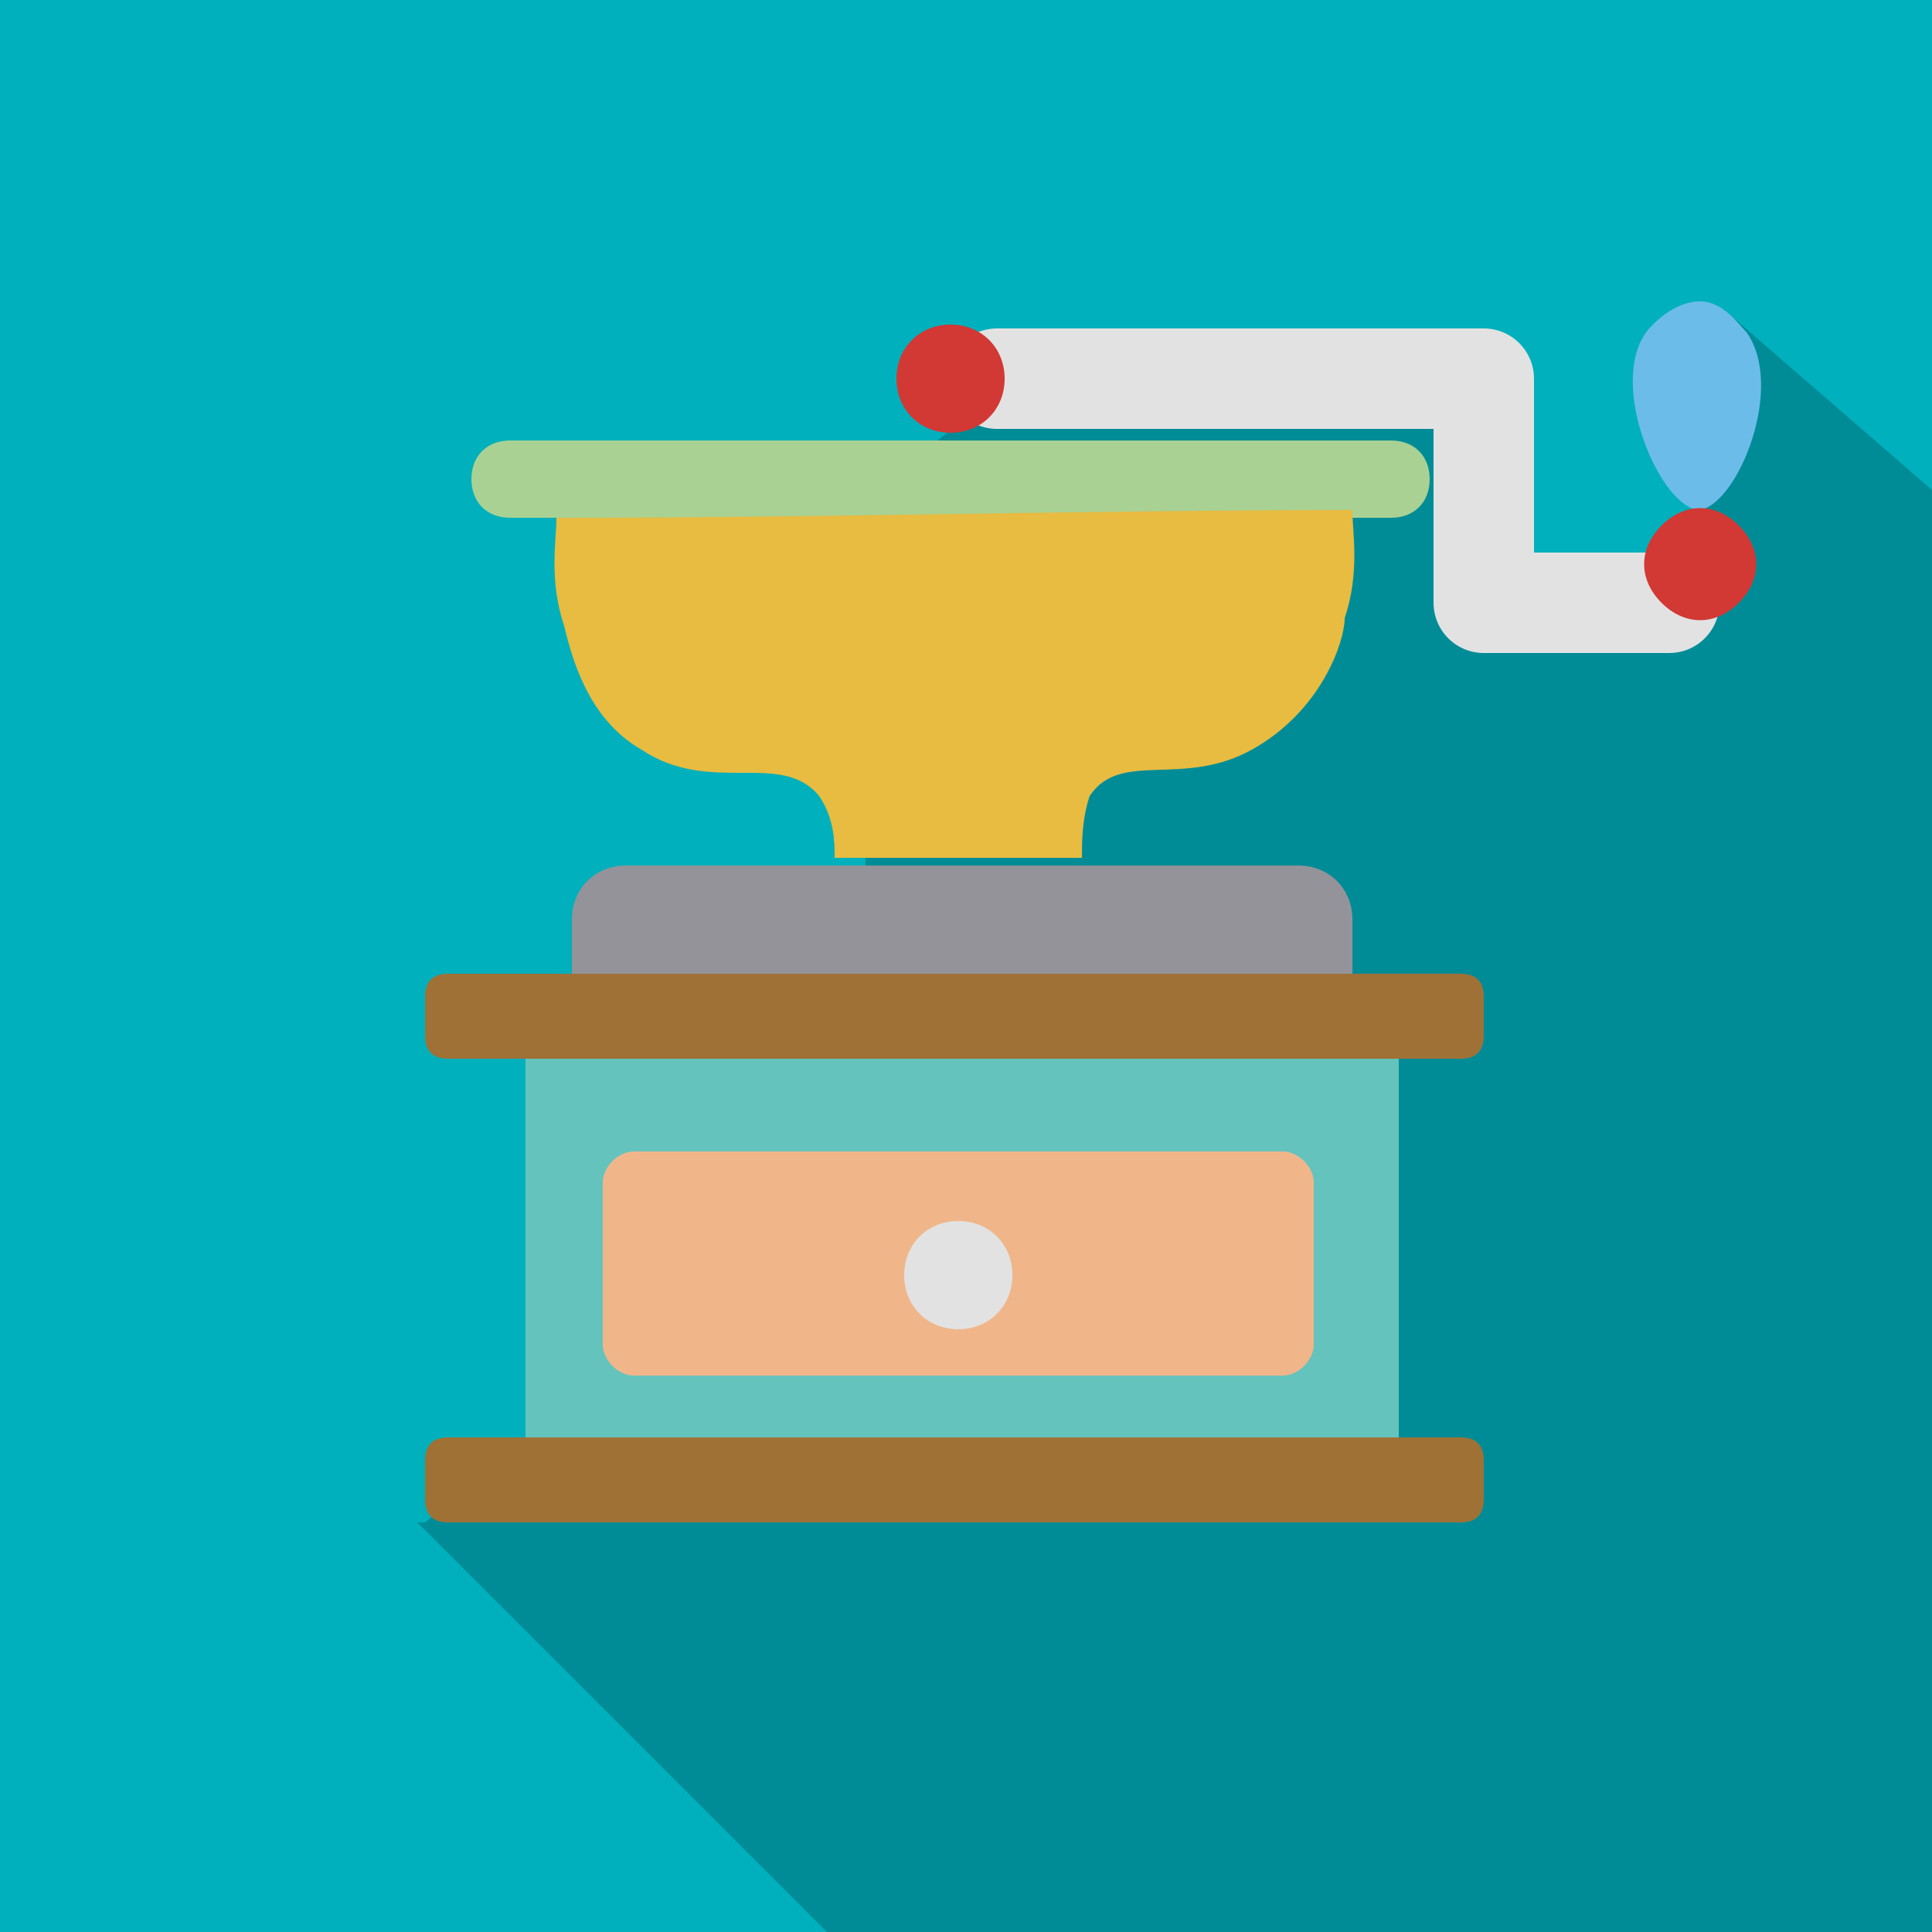 <?xml version="1.0" encoding="UTF-8"?>
<!DOCTYPE svg PUBLIC "-//W3C//DTD SVG 1.1//EN" "http://www.w3.org/Graphics/SVG/1.1/DTD/svg11.dtd">
<!-- Creator: CorelDRAW 2017 -->
<svg xmlns="http://www.w3.org/2000/svg" xml:space="preserve" width="250px" height="250px" version="1.1" style="shape-rendering:geometricPrecision; text-rendering:geometricPrecision; image-rendering:optimizeQuality; fill-rule:evenodd; clip-rule:evenodd"
viewBox="0 0 250 250"
 xmlns:xlink="http://www.w3.org/1999/xlink">
 <rect x="0" y="0" width="250" height="250" fill="#333333" stroke="none"/>
 <defs>
  <style type="text/css">
   <![CDATA[
    .str0 {stroke:#EEEEEE;stroke-width:4}
    .str1 {stroke:#E2E2E2;stroke-width:13;stroke-linecap:round;stroke-linejoin:round}
    .fil7 {fill:none;fill-rule:nonzero}
    .fil1 {fill:#008C97;fill-rule:nonzero}
    .fil0 {fill:#00B0BC;fill-rule:nonzero}
    .fil5 {fill:#65C3BD;fill-rule:nonzero}
    .fil11 {fill:#6CBCE9;fill-rule:nonzero}
    .fil2 {fill:#949399;fill-rule:nonzero}
    .fil4 {fill:#9F7135;fill-rule:nonzero}
    .fil3 {fill:#9F7137;fill-rule:nonzero}
    .fil8 {fill:#A9D193;fill-rule:nonzero}
    .fil12 {fill:#D23834;fill-rule:nonzero}
    .fil9 {fill:#E2E2E2;fill-rule:nonzero}
    .fil10 {fill:#E8BB41;fill-rule:nonzero}
    .fil6 {fill:#F0B68A;fill-rule:nonzero}
   ]]>
  </style>
 </defs>
 <g id="Слой_x0020_1">
  <polygon class="fil0 str0" points="254,254 -4,254 -4,-4 254,-4 "/>
  <path class="fil1" d="M54 197l56 56 143 1 0 -188 -30 -26c-2,0 -5,0 -7,2 -6,7 9,26 2,33 -1,1 -5,2 -14,3 -8,1 -10,1 -11,0 -2,-1 -2,-3 -2,-10 0,-14 0,-16 -1,-17 -3,-3 -7,-1 -21,-1 -17,0 -20,-2 -31,0 -3,1 -10,2 -14,5 -16,10 -12,39 -12,57 0,20 -11,49 -57,85z"/>
  <path class="fil2" d="M175 126l-101 0 0 -7c0,-4 3,-7 7,-7l87 0c4,0 7,3 7,7l0 7z"/>
  <g id="_720188272">
   <path class="fil3" d="M189 137l-131 0c-2,0 -3,-1 -3,-3l0 -5c0,-2 1,-3 3,-3l131 0c2,0 3,1 3,3l0 5c0,2 -1,3 -3,3z"/>
  </g>
  <g id="_720188104">
   <path class="fil4" d="M189 197l-131 0c-2,0 -3,-1 -3,-3l0 -5c0,-2 1,-3 3,-3l131 0c2,0 3,1 3,3l0 5c0,2 -1,3 -3,3z"/>
  </g>
  <g id="_720187600">
   <polygon class="fil5" points="181,186 68,186 68,137 181,137 "/>
  </g>
  <g id="_720187672">
   <path class="fil6" d="M166 178l-84 0c-2,0 -4,-2 -4,-4l0 -21c0,-2 2,-4 4,-4l84 0c2,0 4,2 4,4l0 21c0,2 -2,4 -4,4z"/>
  </g>
  <g id="_720187768">
   <g>
    <path class="fil7" d="M131 43l55 0c5,13 10,25 15,38 7,0 14,0 22,0l-92 -38z"/>
   </g>
  </g>
  <g id="_720187096">
   <path class="fil8" d="M180 67l-114 0c-3,0 -5,-2 -5,-5 0,-3 2,-5 5,-5l114 0c3,0 5,2 5,5 0,3 -2,5 -5,5z"/>
  </g>
  <g id="_720187360">
   <path class="fil9" d="M131 165c0,4 -3,7 -7,7 -4,0 -7,-3 -7,-7 0,-4 3,-7 7,-7 4,0 7,3 7,7z"/>
   <path class="fil7" d="M131 165c0,4 -3,7 -7,7 -4,0 -7,-3 -7,-7 0,-4 3,-7 7,-7 4,0 7,3 7,7z"/>
  </g>
  <path class="fil10" d="M73 81c1,4 3,12 10,16 9,6 18,0 23,6 2,3 2,6 2,8 11,0 21,0 32,0 0,-2 0,-5 1,-8 4,-6 12,-1 21,-6 9,-5 12,-14 12,-17 2,-6 1,-11 1,-14 -34,0 -68,1 -103,1 0,3 -1,8 1,14z"/>
  <g id="_720185920">
   <g>
    <path class="fil7" d="M82 70c1,5 2,9 3,11 2,3 3,4 4,5 3,2 7,2 8,2l-15 -18z"/>
   </g>
  </g>
  <path class="fil11" d="M220 66c-5,0 -12,-16 -7,-23 0,0 3,-4 7,-4 3,0 5,3 6,4 5,7 -1,22 -6,23z"/>
  <polyline class="fil7 str1" points="129,49 192,49 192,78 216,78 "/>
  <g id="_720186352">
   <path class="fil12" d="M225 68c3,3 3,7 0,10 -3,3 -7,3 -10,0 -3,-3 -3,-7 0,-10 3,-3 7,-3 10,0z"/>
  </g>
  <g id="_720185560">
   <path class="fil12" d="M130 49c0,4 -3,7 -7,7 -4,0 -7,-3 -7,-7 0,-4 3,-7 7,-7 4,0 7,3 7,7z"/>
  </g>
 </g>
</svg>
